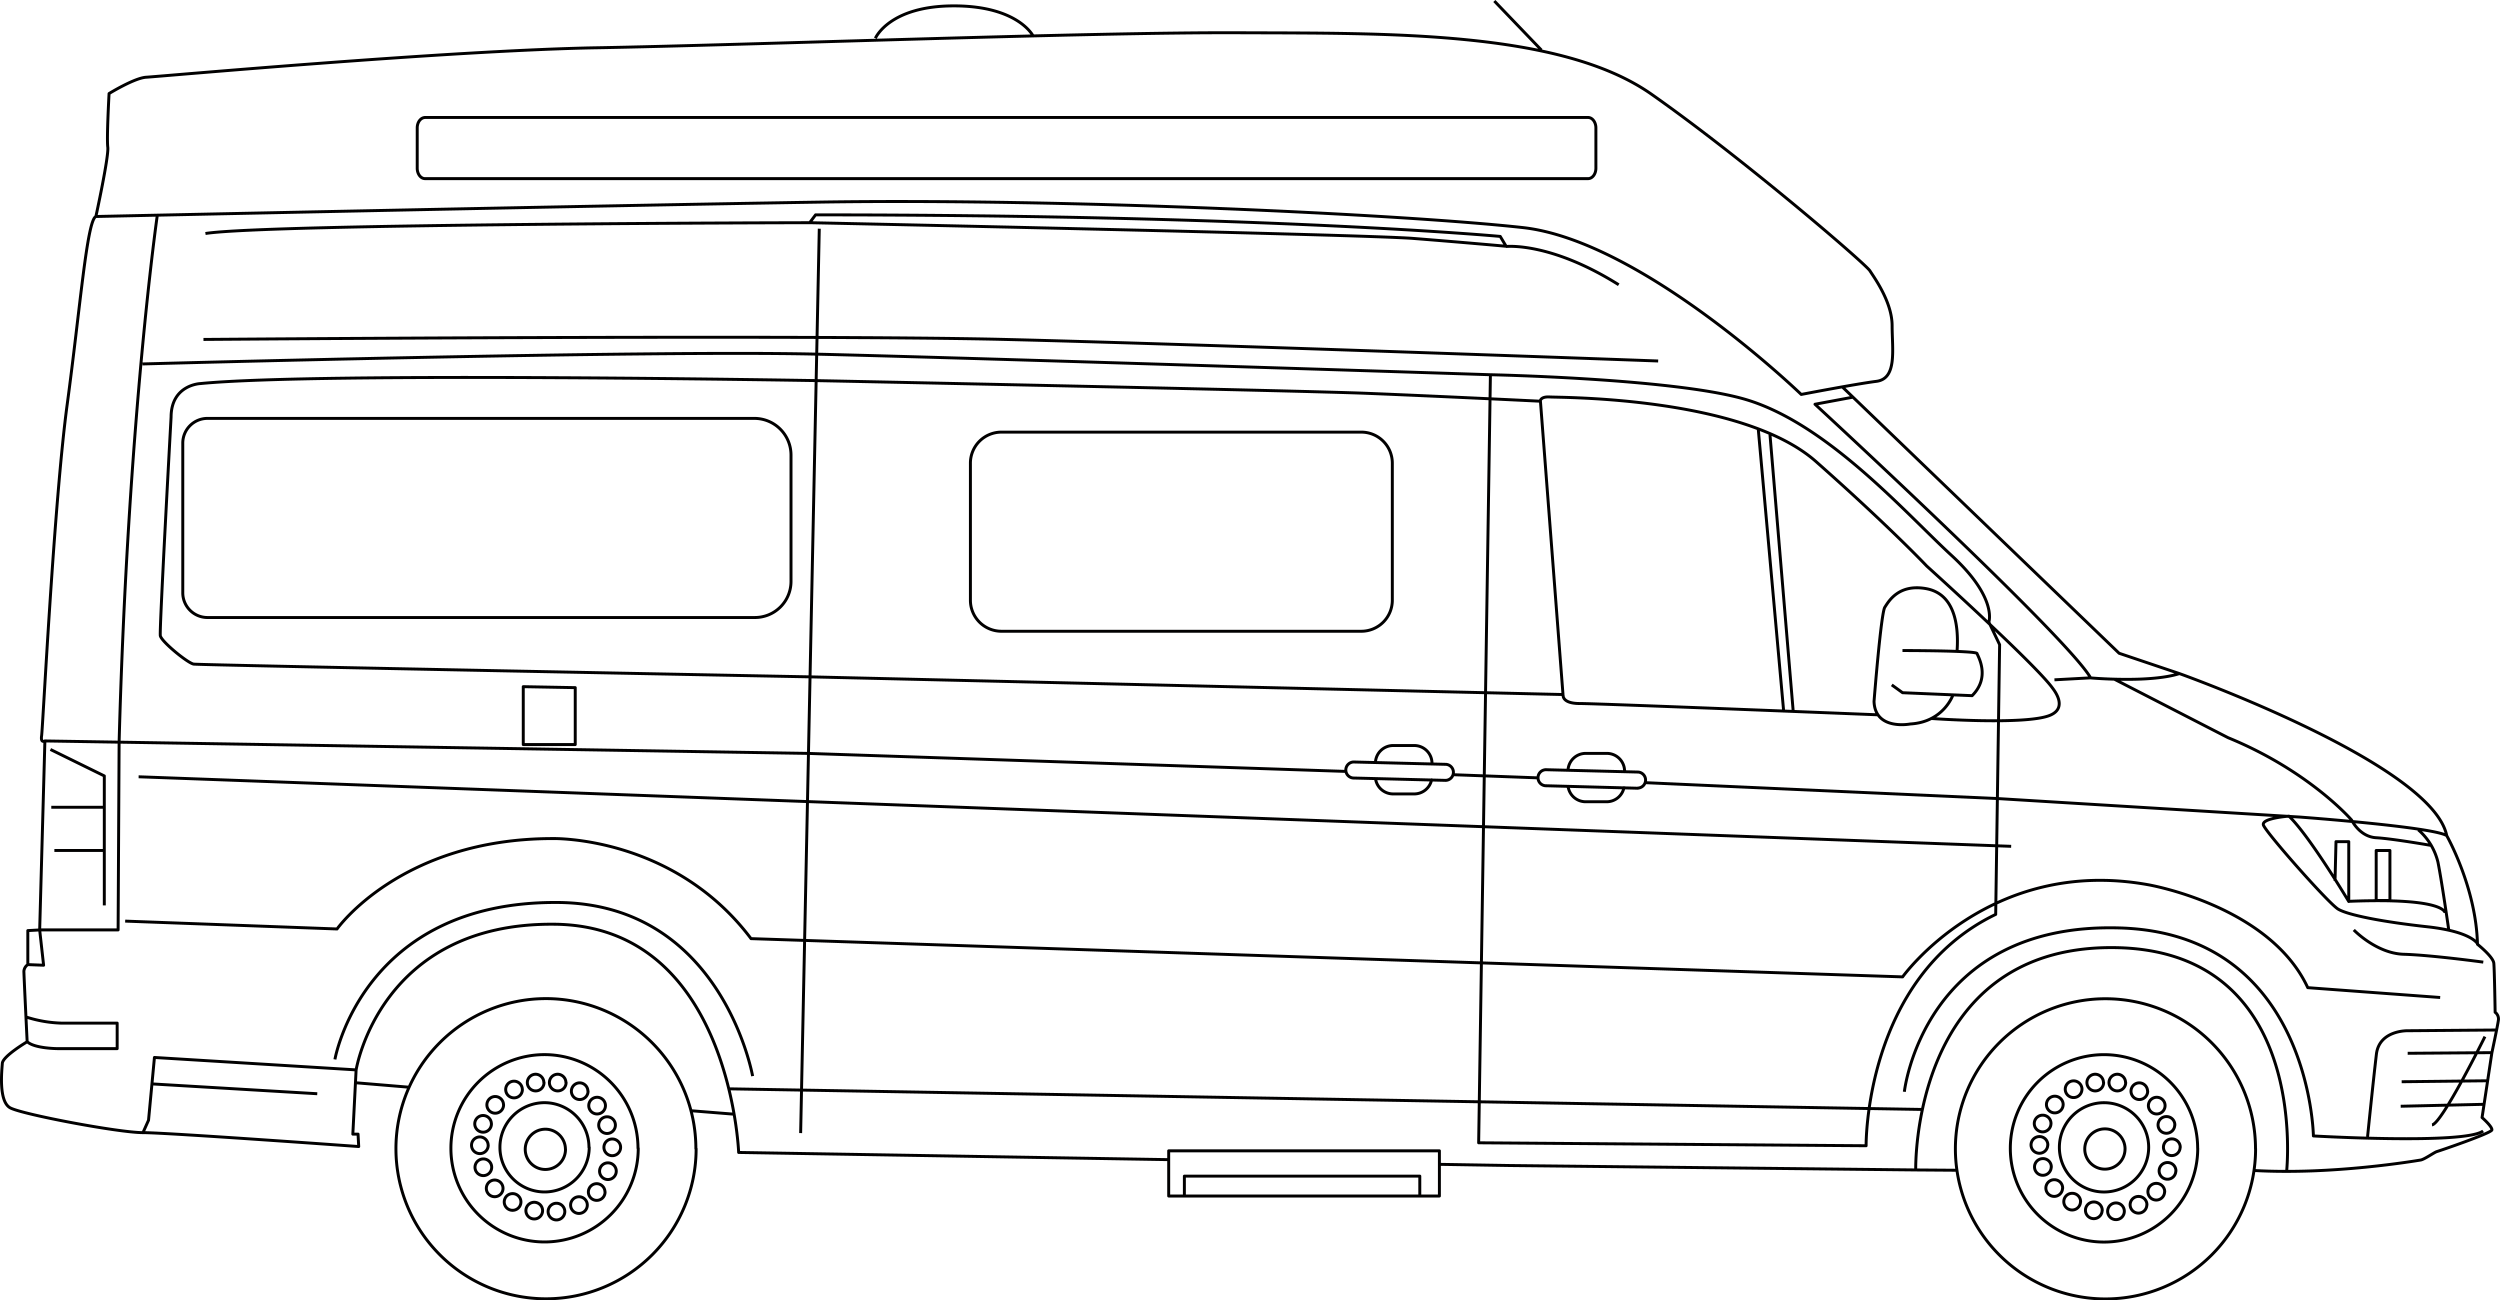 <svg xmlns="http://www.w3.org/2000/svg" xmlns:xlink="http://www.w3.org/1999/xlink" viewBox="0 0 719.05 373.97"><defs><style>.cls-1,.cls-3{fill:none;}.cls-2{clip-path:url(#clip-path);}.cls-3{stroke:#010000;stroke-linejoin:round;stroke-width:0.85px;}</style><clipPath id="clip-path"><rect class="cls-1" width="719.05" height="373.97"/></clipPath></defs><g id="Page_1" data-name="Page 1"><g class="cls-2"><path class="cls-3" d="M120,36.79V48.38c0,1.65,1,3,2.26,3H456.75c1.25,0,2.26-1.33,2.26-3V36.79c0-1.64-1-3-2.26-3H122.29C121,33.81,120,35.15,120,36.79Zm323,78.61s0-1.41,2.82-1.22,55.3-.19,76.55,18.62,31.79,30,31.79,30,31,28,36.11,35c.52.71,4.56,5.69-.56,7.9-6.84,2.95-34.42.94-34.42.94M551,336.5l11.66.09m-460.5-25.18,15.31,1.28m81.32,6.78,12.41,1m400,10a5.79,5.79,0,1,1-5.78-5.78A5.78,5.78,0,0,1,611.21,330.52Zm-12.39-17.19a2.4,2.4,0,1,1-2.4-2.4A2.41,2.41,0,0,1,598.82,313.33Zm-5.41,4.41a2.4,2.4,0,1,1-2.4-2.4A2.41,2.41,0,0,1,593.41,317.74Zm-3.5,5.45a2.4,2.4,0,1,1-2.4-2.39A2.39,2.39,0,0,1,589.91,323.19Zm-.93,6.16a2.4,2.4,0,1,1-2.4-2.4A2.4,2.4,0,0,1,589,329.35Zm1,6.34a2.4,2.4,0,1,1-2.4-2.4A2.39,2.39,0,0,1,590,335.69Zm3.26,6.07a2.4,2.4,0,1,1-2.4-2.4A2.4,2.4,0,0,1,593.26,341.76Zm5.16,3.9a2.4,2.4,0,1,1-2.4-2.39A2.4,2.4,0,0,1,598.42,345.66Zm6.23,2.5a2.4,2.4,0,1,1-2.4-2.4A2.41,2.41,0,0,1,604.65,348.16Zm6.38.28a2.4,2.4,0,1,1-2.4-2.4A2.4,2.4,0,0,1,611,348.44Zm6.47-1.87a2.4,2.4,0,1,1-2.39-2.4A2.39,2.39,0,0,1,617.5,346.57Zm5.11-3.76a2.4,2.4,0,1,1-2.39-2.4A2.4,2.4,0,0,1,622.61,342.81Zm3.23-6a2.4,2.4,0,1,1-2.4-2.39A2.4,2.4,0,0,1,625.84,336.82Zm1.24-6.79a2.4,2.4,0,1,1-2.39-2.4A2.39,2.39,0,0,1,627.08,330Zm-1.55-6.42a2.4,2.4,0,1,1-2.39-2.4A2.39,2.39,0,0,1,625.53,323.61ZM622.72,318a2.4,2.4,0,1,1-2.39-2.4A2.39,2.39,0,0,1,622.72,318Zm-5-4.15a2.4,2.4,0,1,1-2.4-2.4A2.41,2.41,0,0,1,617.68,313.82Zm-6.33-2.48a2.4,2.4,0,1,1-2.4-2.4A2.4,2.4,0,0,1,611.35,311.34Zm-6.35,0a2.4,2.4,0,1,1-2.39-2.4A2.4,2.4,0,0,1,605,311.34ZM618,330a12.84,12.84,0,1,1-12.83-12.84A12.84,12.84,0,0,1,618,330Zm14.11.28a26.95,26.95,0,1,1-26.94-26.94A26.95,26.95,0,0,1,632.09,330.24Zm16.64.14a43.17,43.17,0,1,1-43.16-43.16A43.16,43.16,0,0,1,648.73,330.38Zm-486.1.14a5.79,5.79,0,1,1-5.79-5.78A5.79,5.79,0,0,1,162.63,330.52Zm-12.4-17.19a2.4,2.4,0,1,1-2.39-2.4A2.4,2.4,0,0,1,150.23,313.33Zm-5.41,4.41a2.4,2.4,0,1,1-2.4-2.4A2.4,2.4,0,0,1,144.82,317.74Zm-3.49,5.45a2.4,2.4,0,1,1-2.4-2.39A2.4,2.4,0,0,1,141.33,323.19Zm-.93,6.16A2.4,2.4,0,1,1,138,327,2.41,2.41,0,0,1,140.4,329.35Zm1,6.34a2.4,2.4,0,1,1-2.4-2.4A2.4,2.4,0,0,1,141.42,335.69Zm3.26,6.07a2.4,2.4,0,1,1-2.4-2.4A2.41,2.41,0,0,1,144.68,341.76Zm5.15,3.9a2.4,2.4,0,1,1-2.4-2.39A2.39,2.39,0,0,1,149.83,345.66Zm6.23,2.5a2.4,2.4,0,1,1-2.39-2.4A2.4,2.4,0,0,1,156.06,348.16Zm6.39.28a2.4,2.4,0,1,1-2.4-2.4A2.41,2.41,0,0,1,162.45,348.44Zm6.47-1.87a2.4,2.4,0,1,1-2.4-2.4A2.39,2.39,0,0,1,168.92,346.57Zm5.11-3.76a2.4,2.4,0,1,1-2.4-2.4A2.4,2.4,0,0,1,174,342.81Zm3.22-6a2.4,2.4,0,1,1-2.39-2.39A2.39,2.39,0,0,1,177.25,336.82ZM178.5,330a2.4,2.4,0,1,1-2.4-2.4A2.39,2.39,0,0,1,178.5,330ZM177,323.61a2.4,2.4,0,1,1-2.4-2.4A2.39,2.39,0,0,1,177,323.61ZM174.14,318a2.4,2.4,0,1,1-2.4-2.4A2.39,2.39,0,0,1,174.14,318Zm-5-4.15a2.4,2.4,0,1,1-2.39-2.4A2.4,2.4,0,0,1,169.09,313.82Zm-6.32-2.48a2.4,2.4,0,1,1-2.4-2.4A2.41,2.41,0,0,1,162.77,311.34Zm-6.35,0a2.4,2.4,0,1,1-2.4-2.4A2.4,2.4,0,0,1,156.42,311.34Zm13,18.62a12.84,12.84,0,1,1-12.84-12.84A12.84,12.84,0,0,1,169.4,330Zm14.1.28a26.94,26.94,0,1,1-26.94-26.94A26.95,26.95,0,0,1,183.5,330.24Zm16.65.14A43.17,43.17,0,1,1,157,287.22,43.17,43.17,0,0,1,200.15,330.38ZM7.74,292.58a36.37,36.37,0,0,0,9.87,1.69H33.7v7.34H16.77s-6.87,0-8.94-2m7.81-55H29.75m-15-12.42H30M14.51,215.56,30,223.17v37.25m9.87-37c.85,0,538.58,20,538.58,20m136.27,54.73s-12.41,25.11-15.23,25.39m15-5.92-24,.56m25.11-7.33-24.83.28m26-8.37-24.27.19m25.47-6.7-25.47.21s-8.18-.21-9,6.77c-1,8.48-2.54,23.7-2.54,23.7M58.52,97.63s173.23-1.41,230.5,0,187.9,6.2,187.9,6.2M251.78,11s3.95-9.31,22.57-9.31,22.85,8.75,22.85,8.75M429.8.29,443.34,14.4M150.5,197.5v16.65h14.95V197.78ZM340.65,343.93v-5.65h67.71V344M336.14,331v13H414V331ZM677,267.47s6.49,6.77,14.39,7,22.85,2.26,22.85,2.26m-11-14.11s.57-4.51-27.64-3.38m37.05,12.32s-1.51-3.58-14.48-5-22.86-3.38-25.68-5.08S651.56,239.26,651,237.28s7.34-2.54,7.34-2.54c5.92,5.64,17.21,24.55,17.21,24.55V242.08h-3.67l-.28,11.28M683.44,259h3.95V244.62h-3.95Zm12.13-20.31a17.87,17.87,0,0,1,5.64,9.31c1.13,5.64,3.1,19.47,3.1,19.47M590.9,195.53l10.44-.57m6.77.38,32.72,16.83c23.42,9.59,35.55,23.7,35.55,23.7s2.26,4.8,7.06,5.08,16.08,2.26,16.08,2.26M509.08,125l6.68,79.56m46-4.79s-2.63,7.9-12.32,8.46c0,0-10.15,2-10.43-6.49,0,0,2-25.39,3.1-27.08s3.95-6.77,11.85-5.36,9.5,9.78,8.93,18m-15.7-.19s11.62,0,17.75.35c2.14.12,3.62.28,3.69.5.28.84,3.95,6.77-1.41,12.13l-20-.85-3.11-2.25m-94.51,2.82s-.56,2.54,4.8,2.54S540,205.59,540,205.59M505.7,123.3,513,204.37m19.75-90.1-10.72,2s72.79,67.14,79.28,78.71c0,0,16.83,1.51,25.48-1.22M36,264.93l60.94,2.26s18.34-26,62.07-26c0,0,34.7-.85,57,28.78l331.22,11s24.83-34.7,70.53-26.52c0,0,35,5.93,46,29.62l38.08,2.83M217.11,177.61H59.65a7.11,7.11,0,0,1-7.08-7.08V127.42a7.11,7.11,0,0,1,7.08-7.08H217a10.54,10.54,0,0,1,10.51,10.5v36.42A10.38,10.38,0,0,1,217.11,177.61Zm174.46,3.95H288a8.92,8.92,0,0,1-8.89-8.89V133.18a8.92,8.92,0,0,1,8.89-8.89H391.57a8.92,8.92,0,0,1,8.89,8.89v39.49A8.92,8.92,0,0,1,391.57,181.56Zm51.49-66.16s-28.49-1.41-49.65-2.26-158.28-3.66-158.28-3.66-142.75-2.54-177.45.84c0,0-8.42.29-8.47,9.6,0,0-3.38,61.22-3.1,62.91s7.9,7.9,9.59,8.18,177.46,3.67,177.46,3.67l216.39,5.08ZM41,104.68s145.3-4,193.82-2.82,193.82,5.92,193.82,5.92m-193-42-5.36,260.12m202.85-255s12.69-1.42,32.44,11M45.26,61.8s-8.45,58.44-11,151.66l-.29,54H11.41l1.13,10.16L8,277.44M234.57,61.8l-1.69,2.25S392,67.44,406.39,68.57s26.8,2.26,26.8,2.26L431.5,68S364.63,61.8,234.57,61.8ZM536.73,329.54S536.16,281.29,574,263l1.13-77.58-3.1-6.49s2.53-7-10.73-19.18S524.88,121,500.9,114.56c-21.1-5.72-72.23-6.78-72.23-6.78l-3.38,220.91Zm11-15.52s5.39-48.87,62.07-47.12c54.73,1.7,55.58,59.82,55.58,59.82s43.45,2.53,48.81-1.42M96.33,304.71s7.9-45.48,64-45.14c47.4.28,56.14,49.94,56.14,49.94M43.85,311.76l47.4,2.82m118.49-1.41,343.07,5.93M41.12,325.77l1.6-3.57,1.7-18.05,58,3.57M12.91,213.11l21.36.35,198,3.23,154.79,5.18m30.89.95,24.51.91m31,1.39,100.79,4.54L661.43,235s38.37,2.83,42.32,5.36m-174-129.21,79.75,76.74,17.3,5.83s72.79,25.95,76.93,46.64c0,0,8.46,14.86,8.84,31.23,0,0,4.51,3.57,4.7,5.45s.38,14.11.38,14.11a2.4,2.4,0,0,1,.94,2.25c-.19,1.51-1.88,9.41-1.88,9.41l-2.82,18.62s3,2.63,2.82,3.57-15.05,6-15.8,6.21-3.58,2.26-4.7,2.44-25.4,4.33-48,3M27.58,62.27C25,63.4,23.07,88.6,19.31,116.44s-7,92.91-7.34,95.17.94,1.5.94,1.5l-1.5,54.36L8,267.66v9.78a2.59,2.59,0,0,0-1.13,1.88c0,1.13.94,20.31.94,20.31s-7,4.14-7.14,6.21-1.13,10.91,2.25,12.79,31.23,7.14,38.18,7.14,62.07,4,62.07,4l-.19-3.57h-1.5l.94-18.43s6.77-42.51,57.18-41.94,52.85,65.64,52.85,65.64l123.74,2.07m77.93,1.35,20.27.34L551,336.5s-1.5-63.95,56.24-63.95,50.41,64.7,50.41,64.7M232.88,64.05s-156,.29-173.79,3.11m412,159.55L444.75,226a2.31,2.31,0,1,1,.12-4.61l26.32.67a2.31,2.31,0,0,1-.12,4.61Zm-4-.17a5.09,5.09,0,0,1-5,4.06H456a5.11,5.11,0,0,1-5-4.47m0-4.72a5.1,5.1,0,0,1,5.08-4.72h6.09a5.1,5.1,0,0,1,5.09,5.09m-51.46,2.67-26.32-.67a2.31,2.31,0,1,1,.11-4.61l26.33.67a2.31,2.31,0,0,1-.12,4.61Zm-20.19-5.26a5.1,5.1,0,0,1,5.08-4.76h6.09a5.1,5.1,0,0,1,5.09,5.09m-.11,4.76a5.1,5.1,0,0,1-5,4.07h-6.09a5.11,5.11,0,0,1-5.05-4.43M27.58,62.27S31.34,45,31,42.33s.37-15.42.37-15.42,7.34-4.52,10.72-4.7,87.28-7.72,129.6-8.47S313.85,9.23,356.17,9.42,448.71,8.66,475,27.1s61.5,48.71,62.82,50.78,6.39,9,6.39,15.8,1.51,15.23-4.51,16-21.63,3.77-21.63,3.77-45.71-44.2-80.13-48S305.76,57,235.79,58.13,27.58,62.27,27.58,62.27Z"/></g></g></svg>